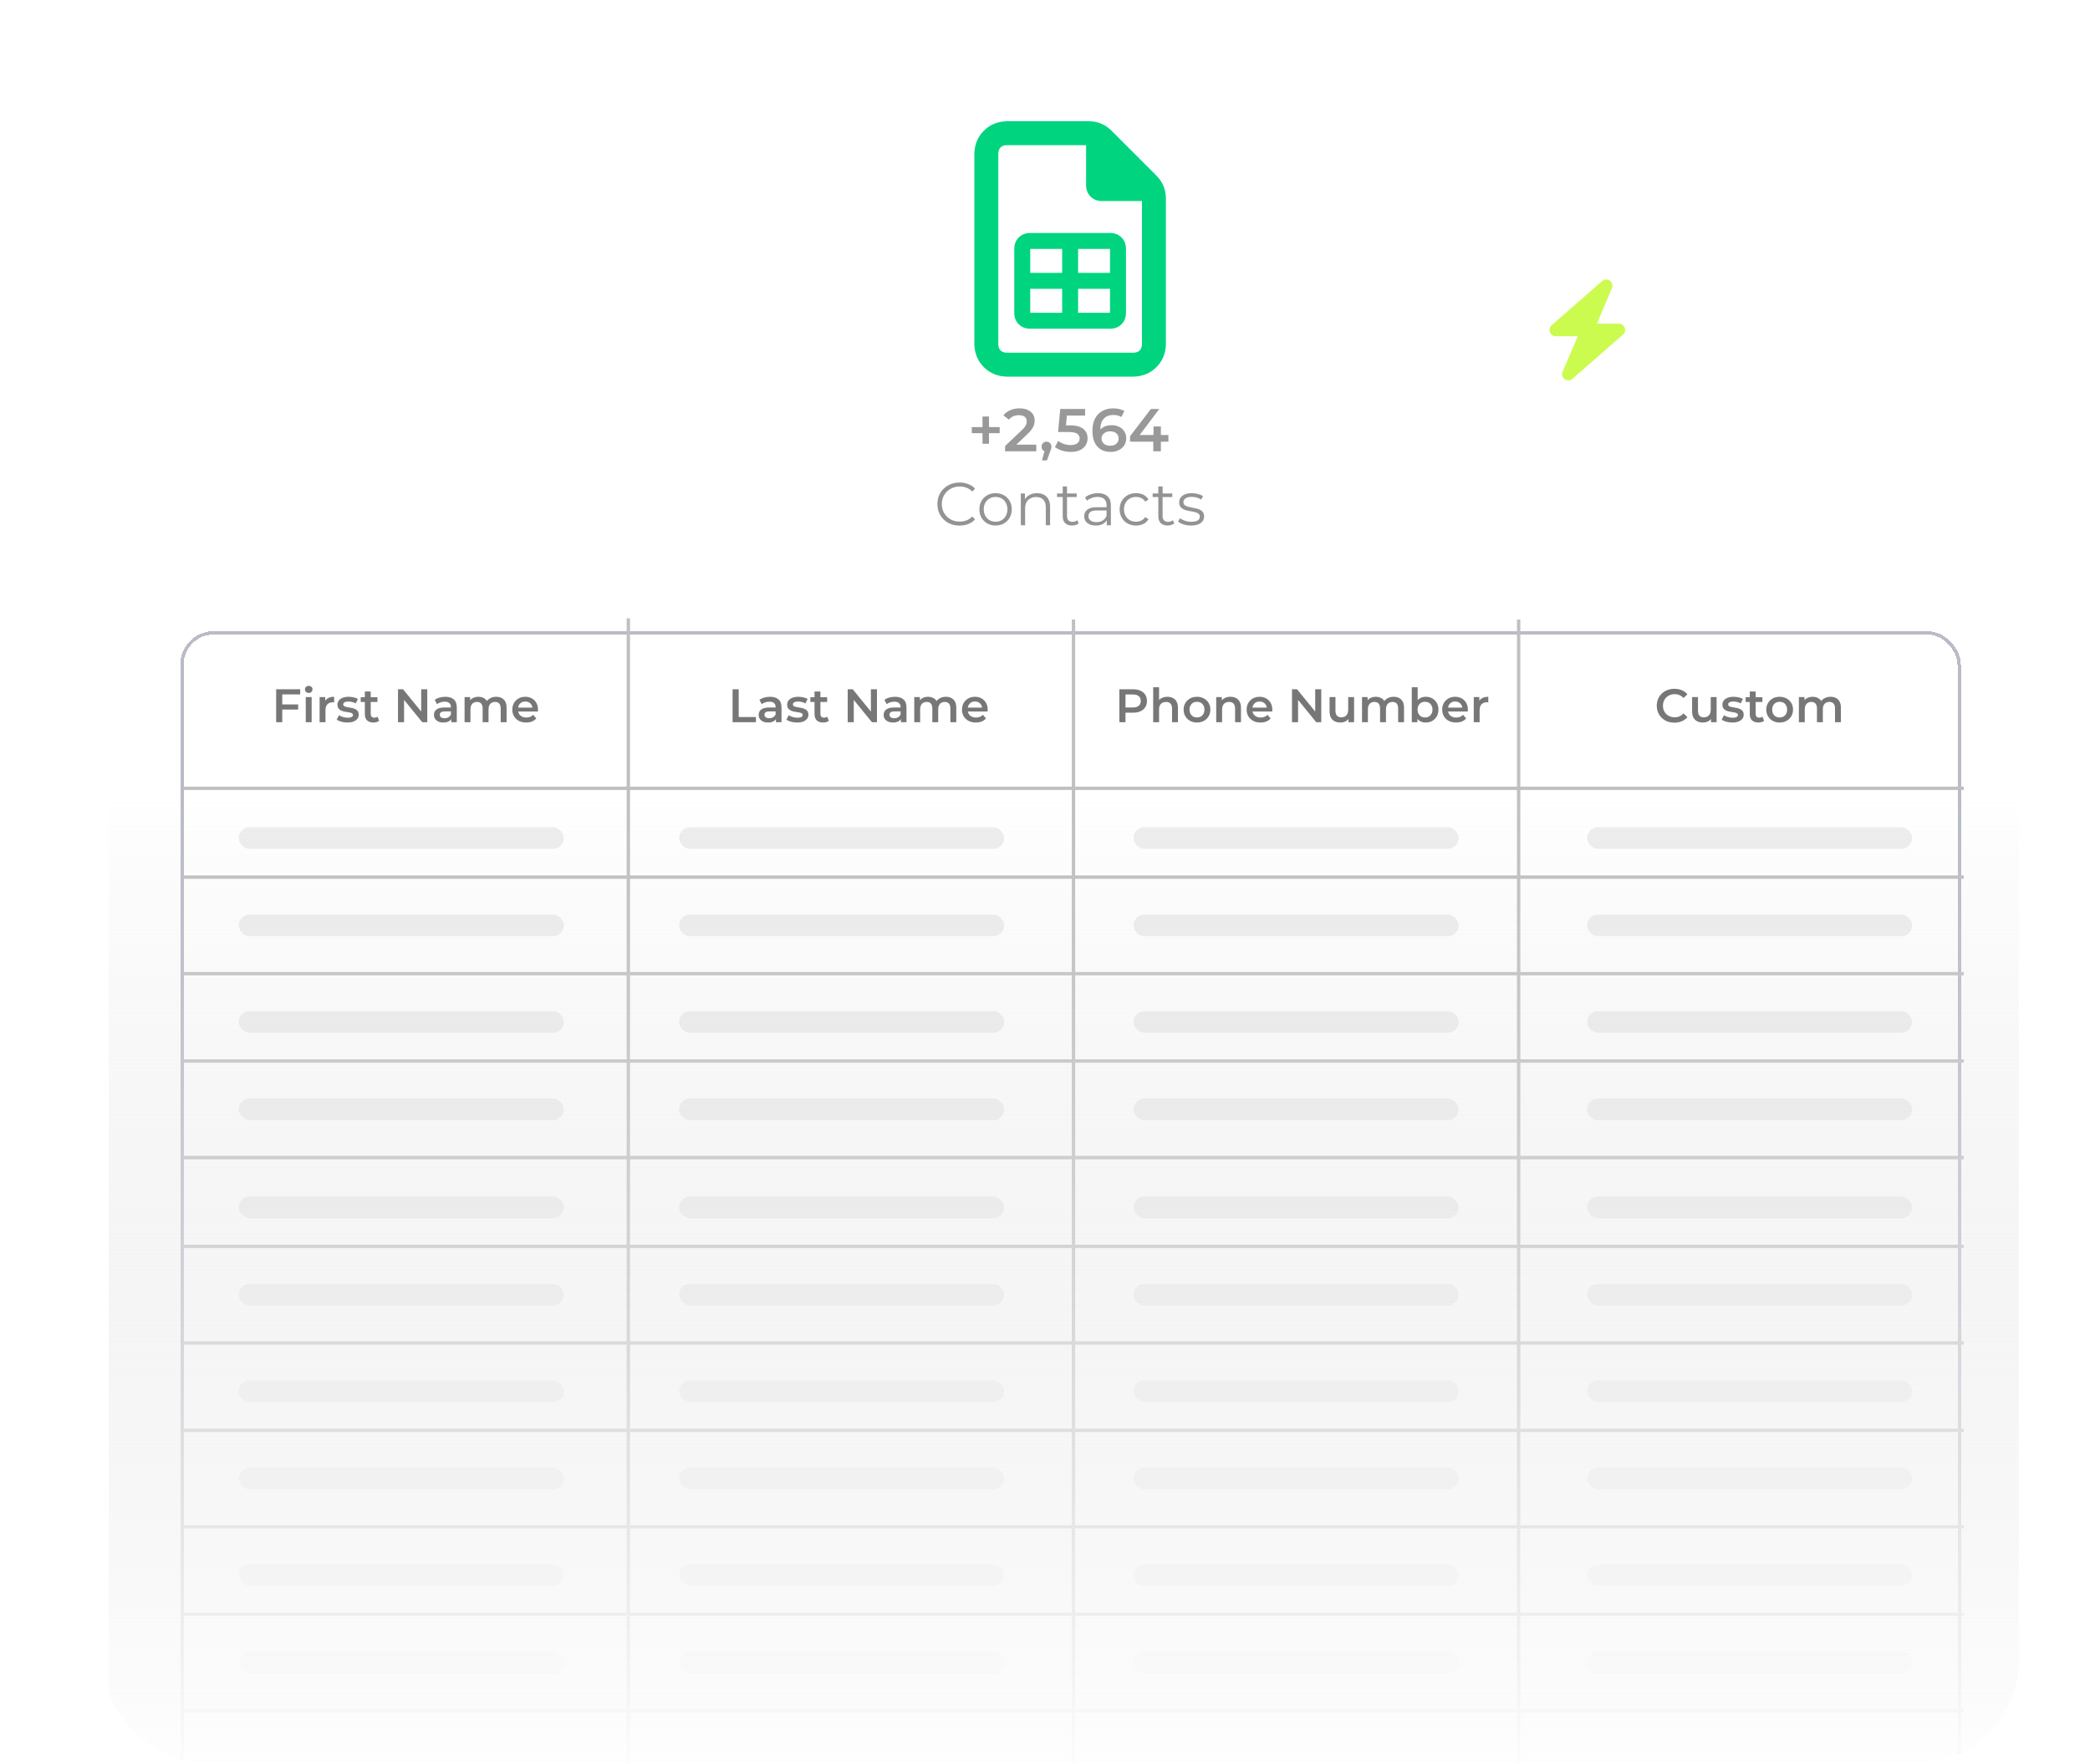 <svg width="622" height="525" viewBox="0 0 622 525" fill="none" xmlns="http://www.w3.org/2000/svg">
<g clip-path="url(#clip0_3991_2046)">
<rect x="30.404" y="164.979" width="570.398" height="359.521" rx="20" fill="white"/>
<g filter="url(#filter0_d_3991_2046)">
<rect x="54.139" y="184.323" width="528.93" height="397.828" rx="9.5" stroke="#B9BBC7" shape-rendering="crispEdges"/>
</g>
<path d="M186.996 184.021V578.179" stroke="#C0C0C0"/>
<path d="M319.479 184.355V578.514" stroke="#C0C0C0"/>
<path d="M451.961 184.355V578.514" stroke="#C0C0C0"/>
<path d="M584.443 234.599L54.514 234.599" stroke="#C0C0C0"/>
<path d="M584.443 261.033L54.514 261.033" stroke="#C0C0C0"/>
<path d="M584.443 315.765L54.514 315.765" stroke="#C0C0C0"/>
<path d="M584.443 370.933L54.514 370.933" stroke="#C0C0C0"/>
<path d="M584.443 425.664L54.514 425.664" stroke="#C0C0C0"/>
<path d="M584.443 480.396L54.514 480.396" stroke="#C0C0C0"/>
<path d="M584.443 289.767L54.514 289.767" stroke="#C0C0C0"/>
<path d="M584.443 344.498L54.514 344.498" stroke="#C0C0C0"/>
<path d="M584.443 399.666L54.514 399.666" stroke="#C0C0C0"/>
<path d="M584.443 454.397L54.514 454.397" stroke="#C0C0C0"/>
<path d="M584.443 509.129L54.514 509.129" stroke="#C0C0C0"/>
<path d="M83.85 209.632H88.736V211.172H83.85V209.632ZM84.004 214.924H82.184V205.124H89.338V206.65H84.004V214.924ZM91 214.924V207.448H92.75V214.924H91ZM91.882 206.216C91.555 206.216 91.284 206.113 91.07 205.908C90.864 205.702 90.762 205.455 90.762 205.166C90.762 204.867 90.864 204.62 91.07 204.424C91.284 204.218 91.555 204.116 91.882 204.116C92.208 204.116 92.474 204.214 92.68 204.41C92.894 204.596 93.002 204.834 93.002 205.124C93.002 205.432 92.899 205.693 92.694 205.908C92.488 206.113 92.218 206.216 91.882 206.216ZM95.117 214.924V207.448H96.783V209.506L96.587 208.904C96.811 208.4 97.161 208.017 97.637 207.756C98.122 207.494 98.724 207.364 99.443 207.364V209.03C99.368 209.011 99.298 209.002 99.233 209.002C99.167 208.992 99.102 208.988 99.037 208.988C98.374 208.988 97.847 209.184 97.455 209.576C97.063 209.958 96.867 210.532 96.867 211.298V214.924H95.117ZM103.375 215.022C102.75 215.022 102.148 214.942 101.569 214.784C101 214.616 100.547 214.415 100.211 214.182L100.883 212.852C101.219 213.066 101.621 213.244 102.087 213.384C102.554 213.524 103.021 213.594 103.487 213.594C104.038 213.594 104.435 213.519 104.677 213.37C104.929 213.22 105.055 213.02 105.055 212.768C105.055 212.562 104.971 212.408 104.803 212.306C104.635 212.194 104.416 212.11 104.145 212.054C103.875 211.998 103.571 211.946 103.235 211.9C102.909 211.853 102.577 211.792 102.241 211.718C101.915 211.634 101.616 211.517 101.345 211.368C101.075 211.209 100.855 210.999 100.687 210.738C100.519 210.476 100.435 210.131 100.435 209.702C100.435 209.226 100.571 208.815 100.841 208.47C101.112 208.115 101.49 207.844 101.975 207.658C102.47 207.462 103.053 207.364 103.725 207.364C104.229 207.364 104.738 207.42 105.251 207.532C105.765 207.644 106.189 207.802 106.525 208.008L105.853 209.338C105.499 209.123 105.139 208.978 104.775 208.904C104.421 208.82 104.066 208.778 103.711 208.778C103.179 208.778 102.783 208.857 102.521 209.016C102.269 209.174 102.143 209.375 102.143 209.618C102.143 209.842 102.227 210.01 102.395 210.122C102.563 210.234 102.783 210.322 103.053 210.388C103.324 210.453 103.623 210.509 103.949 210.556C104.285 210.593 104.617 210.654 104.943 210.738C105.27 210.822 105.569 210.938 105.839 211.088C106.119 211.228 106.343 211.428 106.511 211.69C106.679 211.951 106.763 212.292 106.763 212.712C106.763 213.178 106.623 213.584 106.343 213.93C106.073 214.275 105.685 214.546 105.181 214.742C104.677 214.928 104.075 215.022 103.375 215.022ZM111.155 215.022C110.333 215.022 109.699 214.812 109.251 214.392C108.803 213.962 108.579 213.332 108.579 212.502V205.796H110.329V212.46C110.329 212.814 110.417 213.09 110.595 213.286C110.781 213.482 111.038 213.58 111.365 213.58C111.757 213.58 112.083 213.477 112.345 213.272L112.835 214.518C112.629 214.686 112.377 214.812 112.079 214.896C111.78 214.98 111.472 215.022 111.155 215.022ZM107.347 208.904V207.504H112.331V208.904H107.347ZM118.451 214.924V205.124H119.949L126.095 212.67H125.353V205.124H127.159V214.924H125.661L119.515 207.378H120.257V214.924H118.451ZM134.293 214.924V213.412L134.195 213.09V210.444C134.195 209.93 134.041 209.534 133.733 209.254C133.425 208.964 132.959 208.82 132.333 208.82C131.913 208.82 131.498 208.885 131.087 209.016C130.686 209.146 130.345 209.328 130.065 209.562L129.379 208.288C129.781 207.98 130.257 207.751 130.807 207.602C131.367 207.443 131.946 207.364 132.543 207.364C133.626 207.364 134.461 207.625 135.049 208.148C135.647 208.661 135.945 209.459 135.945 210.542V214.924H134.293ZM131.941 215.022C131.381 215.022 130.891 214.928 130.471 214.742C130.051 214.546 129.725 214.28 129.491 213.944C129.267 213.598 129.155 213.211 129.155 212.782C129.155 212.362 129.253 211.984 129.449 211.648C129.655 211.312 129.986 211.046 130.443 210.85C130.901 210.654 131.507 210.556 132.263 210.556H134.433V211.718H132.389C131.792 211.718 131.391 211.816 131.185 212.012C130.98 212.198 130.877 212.432 130.877 212.712C130.877 213.029 131.003 213.281 131.255 213.468C131.507 213.654 131.857 213.748 132.305 213.748C132.735 213.748 133.117 213.65 133.453 213.454C133.799 213.258 134.046 212.968 134.195 212.586L134.489 213.636C134.321 214.074 134.018 214.415 133.579 214.658C133.15 214.9 132.604 215.022 131.941 215.022ZM147.697 207.364C148.295 207.364 148.822 207.48 149.279 207.714C149.746 207.947 150.11 208.306 150.371 208.792C150.633 209.268 150.763 209.884 150.763 210.64V214.924H149.013V210.864C149.013 210.201 148.869 209.706 148.579 209.38C148.29 209.053 147.875 208.89 147.333 208.89C146.951 208.89 146.61 208.974 146.311 209.142C146.022 209.31 145.793 209.557 145.625 209.884C145.467 210.21 145.387 210.626 145.387 211.13V214.924H143.637V210.864C143.637 210.201 143.493 209.706 143.203 209.38C142.914 209.053 142.499 208.89 141.957 208.89C141.575 208.89 141.234 208.974 140.935 209.142C140.646 209.31 140.417 209.557 140.249 209.884C140.091 210.21 140.011 210.626 140.011 211.13V214.924H138.261V207.448H139.927V209.436L139.633 208.848C139.885 208.362 140.249 207.994 140.725 207.742C141.211 207.49 141.761 207.364 142.377 207.364C143.077 207.364 143.684 207.536 144.197 207.882C144.72 208.227 145.065 208.75 145.233 209.45L144.547 209.212C144.79 208.652 145.191 208.204 145.751 207.868C146.311 207.532 146.96 207.364 147.697 207.364ZM156.597 215.022C155.766 215.022 155.038 214.858 154.413 214.532C153.797 214.196 153.316 213.738 152.971 213.16C152.635 212.581 152.467 211.923 152.467 211.186C152.467 210.439 152.63 209.781 152.957 209.212C153.293 208.633 153.75 208.18 154.329 207.854C154.917 207.527 155.584 207.364 156.331 207.364C157.059 207.364 157.708 207.522 158.277 207.84C158.846 208.157 159.294 208.605 159.621 209.184C159.948 209.762 160.111 210.444 160.111 211.228C160.111 211.302 160.106 211.386 160.097 211.48C160.097 211.573 160.092 211.662 160.083 211.746H153.853V210.584H159.159L158.473 210.948C158.482 210.518 158.394 210.14 158.207 209.814C158.02 209.487 157.764 209.23 157.437 209.044C157.12 208.857 156.751 208.764 156.331 208.764C155.902 208.764 155.524 208.857 155.197 209.044C154.88 209.23 154.628 209.492 154.441 209.828C154.264 210.154 154.175 210.542 154.175 210.99V211.27C154.175 211.718 154.278 212.114 154.483 212.46C154.688 212.805 154.978 213.071 155.351 213.258C155.724 213.444 156.154 213.538 156.639 213.538C157.059 213.538 157.437 213.472 157.773 213.342C158.109 213.211 158.408 213.006 158.669 212.726L159.607 213.804C159.271 214.196 158.846 214.499 158.333 214.714C157.829 214.919 157.25 215.022 156.597 215.022Z" fill="#777777"/>
<path d="M218.025 214.924V205.124H219.845V213.384H224.969V214.924H218.025ZM230.928 214.924V213.412L230.83 213.09V210.444C230.83 209.93 230.676 209.534 230.368 209.254C230.06 208.964 229.593 208.82 228.968 208.82C228.548 208.82 228.132 208.885 227.722 209.016C227.32 209.146 226.98 209.328 226.7 209.562L226.014 208.288C226.415 207.98 226.891 207.751 227.442 207.602C228.002 207.443 228.58 207.364 229.178 207.364C230.26 207.364 231.096 207.625 231.684 208.148C232.281 208.661 232.58 209.459 232.58 210.542V214.924H230.928ZM228.576 215.022C228.016 215.022 227.526 214.928 227.106 214.742C226.686 214.546 226.359 214.28 226.126 213.944C225.902 213.598 225.79 213.211 225.79 212.782C225.79 212.362 225.888 211.984 226.084 211.648C226.289 211.312 226.62 211.046 227.078 210.85C227.535 210.654 228.142 210.556 228.898 210.556H231.068V211.718H229.024C228.426 211.718 228.025 211.816 227.82 212.012C227.614 212.198 227.512 212.432 227.512 212.712C227.512 213.029 227.638 213.281 227.89 213.468C228.142 213.654 228.492 213.748 228.94 213.748C229.369 213.748 229.752 213.65 230.088 213.454C230.433 213.258 230.68 212.968 230.83 212.586L231.124 213.636C230.956 214.074 230.652 214.415 230.214 214.658C229.784 214.9 229.238 215.022 228.576 215.022ZM237.206 215.022C236.58 215.022 235.978 214.942 235.4 214.784C234.83 214.616 234.378 214.415 234.042 214.182L234.714 212.852C235.05 213.066 235.451 213.244 235.918 213.384C236.384 213.524 236.851 213.594 237.318 213.594C237.868 213.594 238.265 213.519 238.508 213.37C238.76 213.22 238.886 213.02 238.886 212.768C238.886 212.562 238.802 212.408 238.634 212.306C238.466 212.194 238.246 212.11 237.976 212.054C237.705 211.998 237.402 211.946 237.066 211.9C236.739 211.853 236.408 211.792 236.072 211.718C235.745 211.634 235.446 211.517 235.176 211.368C234.905 211.209 234.686 210.999 234.518 210.738C234.35 210.476 234.266 210.131 234.266 209.702C234.266 209.226 234.401 208.815 234.672 208.47C234.942 208.115 235.32 207.844 235.806 207.658C236.3 207.462 236.884 207.364 237.556 207.364C238.06 207.364 238.568 207.42 239.082 207.532C239.595 207.644 240.02 207.802 240.356 208.008L239.684 209.338C239.329 209.123 238.97 208.978 238.606 208.904C238.251 208.82 237.896 208.778 237.542 208.778C237.01 208.778 236.613 208.857 236.352 209.016C236.1 209.174 235.974 209.375 235.974 209.618C235.974 209.842 236.058 210.01 236.226 210.122C236.394 210.234 236.613 210.322 236.884 210.388C237.154 210.453 237.453 210.509 237.78 210.556C238.116 210.593 238.447 210.654 238.774 210.738C239.1 210.822 239.399 210.938 239.67 211.088C239.95 211.228 240.174 211.428 240.342 211.69C240.51 211.951 240.594 212.292 240.594 212.712C240.594 213.178 240.454 213.584 240.174 213.93C239.903 214.275 239.516 214.546 239.012 214.742C238.508 214.928 237.906 215.022 237.206 215.022ZM244.985 215.022C244.163 215.022 243.529 214.812 243.081 214.392C242.633 213.962 242.409 213.332 242.409 212.502V205.796H244.159V212.46C244.159 212.814 244.247 213.09 244.425 213.286C244.611 213.482 244.868 213.58 245.195 213.58C245.587 213.58 245.913 213.477 246.175 213.272L246.665 214.518C246.459 214.686 246.207 214.812 245.909 214.896C245.61 214.98 245.302 215.022 244.985 215.022ZM241.177 208.904V207.504H246.161V208.904H241.177ZM252.282 214.924V205.124H253.78L259.926 212.67H259.184V205.124H260.99V214.924H259.492L253.346 207.378H254.088V214.924H252.282ZM268.123 214.924V213.412L268.025 213.09V210.444C268.025 209.93 267.871 209.534 267.563 209.254C267.255 208.964 266.789 208.82 266.163 208.82C265.743 208.82 265.328 208.885 264.917 209.016C264.516 209.146 264.175 209.328 263.895 209.562L263.209 208.288C263.611 207.98 264.087 207.751 264.637 207.602C265.197 207.443 265.776 207.364 266.373 207.364C267.456 207.364 268.291 207.625 268.879 208.148C269.477 208.661 269.775 209.459 269.775 210.542V214.924H268.123ZM265.771 215.022C265.211 215.022 264.721 214.928 264.301 214.742C263.881 214.546 263.555 214.28 263.321 213.944C263.097 213.598 262.985 213.211 262.985 212.782C262.985 212.362 263.083 211.984 263.279 211.648C263.485 211.312 263.816 211.046 264.273 210.85C264.731 210.654 265.337 210.556 266.093 210.556H268.263V211.718H266.219C265.622 211.718 265.221 211.816 265.015 212.012C264.81 212.198 264.707 212.432 264.707 212.712C264.707 213.029 264.833 213.281 265.085 213.468C265.337 213.654 265.687 213.748 266.135 213.748C266.565 213.748 266.947 213.65 267.283 213.454C267.629 213.258 267.876 212.968 268.025 212.586L268.319 213.636C268.151 214.074 267.848 214.415 267.409 214.658C266.98 214.9 266.434 215.022 265.771 215.022ZM281.527 207.364C282.125 207.364 282.652 207.48 283.109 207.714C283.576 207.947 283.94 208.306 284.201 208.792C284.463 209.268 284.593 209.884 284.593 210.64V214.924H282.843V210.864C282.843 210.201 282.699 209.706 282.409 209.38C282.12 209.053 281.705 208.89 281.163 208.89C280.781 208.89 280.44 208.974 280.141 209.142C279.852 209.31 279.623 209.557 279.455 209.884C279.297 210.21 279.217 210.626 279.217 211.13V214.924H277.467V210.864C277.467 210.201 277.323 209.706 277.033 209.38C276.744 209.053 276.329 208.89 275.787 208.89C275.405 208.89 275.064 208.974 274.765 209.142C274.476 209.31 274.247 209.557 274.079 209.884C273.921 210.21 273.841 210.626 273.841 211.13V214.924H272.091V207.448H273.757V209.436L273.463 208.848C273.715 208.362 274.079 207.994 274.555 207.742C275.041 207.49 275.591 207.364 276.207 207.364C276.907 207.364 277.514 207.536 278.027 207.882C278.55 208.227 278.895 208.75 279.063 209.45L278.377 209.212C278.62 208.652 279.021 208.204 279.581 207.868C280.141 207.532 280.79 207.364 281.527 207.364ZM290.427 215.022C289.597 215.022 288.869 214.858 288.243 214.532C287.627 214.196 287.147 213.738 286.801 213.16C286.465 212.581 286.297 211.923 286.297 211.186C286.297 210.439 286.461 209.781 286.787 209.212C287.123 208.633 287.581 208.18 288.159 207.854C288.747 207.527 289.415 207.364 290.161 207.364C290.889 207.364 291.538 207.522 292.107 207.84C292.677 208.157 293.125 208.605 293.451 209.184C293.778 209.762 293.941 210.444 293.941 211.228C293.941 211.302 293.937 211.386 293.927 211.48C293.927 211.573 293.923 211.662 293.913 211.746H287.683V210.584H292.989L292.303 210.948C292.313 210.518 292.224 210.14 292.037 209.814C291.851 209.487 291.594 209.23 291.267 209.044C290.95 208.857 290.581 208.764 290.161 208.764C289.732 208.764 289.354 208.857 289.027 209.044C288.71 209.23 288.458 209.492 288.271 209.828C288.094 210.154 288.005 210.542 288.005 210.99V211.27C288.005 211.718 288.108 212.114 288.313 212.46C288.519 212.805 288.808 213.071 289.181 213.258C289.555 213.444 289.984 213.538 290.469 213.538C290.889 213.538 291.267 213.472 291.603 213.342C291.939 213.211 292.238 213.006 292.499 212.726L293.437 213.804C293.101 214.196 292.677 214.499 292.163 214.714C291.659 214.919 291.081 215.022 290.427 215.022Z" fill="#777777"/>
<path d="M333.136 214.924V205.124H337.168C338.036 205.124 338.778 205.264 339.394 205.544C340.019 205.824 340.5 206.225 340.836 206.748C341.172 207.27 341.34 207.891 341.34 208.61C341.34 209.328 341.172 209.949 340.836 210.472C340.5 210.994 340.019 211.396 339.394 211.676C338.778 211.956 338.036 212.096 337.168 212.096H334.144L334.956 211.242V214.924H333.136ZM334.956 211.438L334.144 210.556H337.084C337.887 210.556 338.489 210.388 338.89 210.052C339.301 209.706 339.506 209.226 339.506 208.61C339.506 207.984 339.301 207.504 338.89 207.168C338.489 206.832 337.887 206.664 337.084 206.664H334.144L334.956 205.768V211.438ZM347.438 207.364C348.036 207.364 348.568 207.48 349.034 207.714C349.51 207.947 349.884 208.306 350.154 208.792C350.425 209.268 350.56 209.884 350.56 210.64V214.924H348.81V210.864C348.81 210.201 348.652 209.706 348.334 209.38C348.026 209.053 347.592 208.89 347.032 208.89C346.622 208.89 346.258 208.974 345.94 209.142C345.623 209.31 345.376 209.562 345.198 209.898C345.03 210.224 344.946 210.64 344.946 211.144V214.924H343.196V204.536H344.946V209.464L344.568 208.848C344.83 208.372 345.208 208.008 345.702 207.756C346.206 207.494 346.785 207.364 347.438 207.364ZM356.224 215.022C355.459 215.022 354.777 214.858 354.18 214.532C353.583 214.196 353.111 213.738 352.766 213.16C352.421 212.581 352.248 211.923 352.248 211.186C352.248 210.439 352.421 209.781 352.766 209.212C353.111 208.633 353.583 208.18 354.18 207.854C354.777 207.527 355.459 207.364 356.224 207.364C356.999 207.364 357.685 207.527 358.282 207.854C358.889 208.18 359.36 208.628 359.696 209.198C360.041 209.767 360.214 210.43 360.214 211.186C360.214 211.923 360.041 212.581 359.696 213.16C359.36 213.738 358.889 214.196 358.282 214.532C357.685 214.858 356.999 215.022 356.224 215.022ZM356.224 213.524C356.653 213.524 357.036 213.43 357.372 213.244C357.708 213.057 357.969 212.786 358.156 212.432C358.352 212.077 358.45 211.662 358.45 211.186C358.45 210.7 358.352 210.285 358.156 209.94C357.969 209.585 357.708 209.314 357.372 209.128C357.036 208.941 356.658 208.848 356.238 208.848C355.809 208.848 355.426 208.941 355.09 209.128C354.763 209.314 354.502 209.585 354.306 209.94C354.11 210.285 354.012 210.7 354.012 211.186C354.012 211.662 354.11 212.077 354.306 212.432C354.502 212.786 354.763 213.057 355.09 213.244C355.426 213.43 355.804 213.524 356.224 213.524ZM366.199 207.364C366.797 207.364 367.329 207.48 367.795 207.714C368.271 207.947 368.645 208.306 368.915 208.792C369.186 209.268 369.321 209.884 369.321 210.64V214.924H367.571V210.864C367.571 210.201 367.413 209.706 367.095 209.38C366.787 209.053 366.353 208.89 365.793 208.89C365.383 208.89 365.019 208.974 364.701 209.142C364.384 209.31 364.137 209.562 363.959 209.898C363.791 210.224 363.707 210.64 363.707 211.144V214.924H361.957V207.448H363.623V209.464L363.329 208.848C363.591 208.372 363.969 208.008 364.463 207.756C364.967 207.494 365.546 207.364 366.199 207.364ZM375.139 215.022C374.308 215.022 373.58 214.858 372.955 214.532C372.339 214.196 371.858 213.738 371.513 213.16C371.177 212.581 371.009 211.923 371.009 211.186C371.009 210.439 371.172 209.781 371.499 209.212C371.835 208.633 372.292 208.18 372.871 207.854C373.459 207.527 374.126 207.364 374.873 207.364C375.601 207.364 376.25 207.522 376.819 207.84C377.388 208.157 377.836 208.605 378.163 209.184C378.49 209.762 378.653 210.444 378.653 211.228C378.653 211.302 378.648 211.386 378.639 211.48C378.639 211.573 378.634 211.662 378.625 211.746H372.395V210.584H377.701L377.015 210.948C377.024 210.518 376.936 210.14 376.749 209.814C376.562 209.487 376.306 209.23 375.979 209.044C375.662 208.857 375.293 208.764 374.873 208.764C374.444 208.764 374.066 208.857 373.739 209.044C373.422 209.23 373.17 209.492 372.983 209.828C372.806 210.154 372.717 210.542 372.717 210.99V211.27C372.717 211.718 372.82 212.114 373.025 212.46C373.23 212.805 373.52 213.071 373.893 213.258C374.266 213.444 374.696 213.538 375.181 213.538C375.601 213.538 375.979 213.472 376.315 213.342C376.651 213.211 376.95 213.006 377.211 212.726L378.149 213.804C377.813 214.196 377.388 214.499 376.875 214.714C376.371 214.919 375.792 215.022 375.139 215.022ZM384.511 214.924V205.124H386.009L392.155 212.67H391.413V205.124H393.219V214.924H391.721L385.575 207.378H386.317V214.924H384.511ZM398.911 215.022C398.276 215.022 397.716 214.905 397.231 214.672C396.746 214.429 396.368 214.065 396.097 213.58C395.826 213.085 395.691 212.464 395.691 211.718V207.448H397.441V211.48C397.441 212.152 397.59 212.656 397.889 212.992C398.197 213.318 398.631 213.482 399.191 213.482C399.602 213.482 399.956 213.398 400.255 213.23C400.563 213.062 400.801 212.81 400.969 212.474C401.146 212.138 401.235 211.722 401.235 211.228V207.448H402.985V214.924H401.319V212.908L401.613 213.524C401.361 214.009 400.992 214.382 400.507 214.644C400.022 214.896 399.49 215.022 398.911 215.022ZM414.782 207.364C415.38 207.364 415.907 207.48 416.364 207.714C416.831 207.947 417.195 208.306 417.456 208.792C417.718 209.268 417.848 209.884 417.848 210.64V214.924H416.098V210.864C416.098 210.201 415.954 209.706 415.664 209.38C415.375 209.053 414.96 208.89 414.418 208.89C414.036 208.89 413.695 208.974 413.396 209.142C413.107 209.31 412.878 209.557 412.71 209.884C412.552 210.21 412.472 210.626 412.472 211.13V214.924H410.722V210.864C410.722 210.201 410.578 209.706 410.288 209.38C409.999 209.053 409.584 208.89 409.042 208.89C408.66 208.89 408.319 208.974 408.02 209.142C407.731 209.31 407.502 209.557 407.334 209.884C407.176 210.21 407.096 210.626 407.096 211.13V214.924H405.346V207.448H407.012V209.436L406.718 208.848C406.97 208.362 407.334 207.994 407.81 207.742C408.296 207.49 408.846 207.364 409.462 207.364C410.162 207.364 410.769 207.536 411.282 207.882C411.805 208.227 412.15 208.75 412.318 209.45L411.632 209.212C411.875 208.652 412.276 208.204 412.836 207.868C413.396 207.532 414.045 207.364 414.782 207.364ZM424.299 215.022C423.664 215.022 423.099 214.882 422.605 214.602C422.11 214.322 421.718 213.902 421.429 213.342C421.149 212.772 421.009 212.054 421.009 211.186C421.009 210.308 421.153 209.59 421.443 209.03C421.741 208.47 422.138 208.054 422.633 207.784C423.137 207.504 423.692 207.364 424.299 207.364C425.036 207.364 425.685 207.522 426.245 207.84C426.814 208.157 427.262 208.6 427.589 209.17C427.925 209.739 428.093 210.411 428.093 211.186C428.093 211.96 427.925 212.632 427.589 213.202C427.262 213.771 426.814 214.219 426.245 214.546C425.685 214.863 425.036 215.022 424.299 215.022ZM420.155 214.924V204.536H421.905V209.184L421.765 211.172L421.821 213.16V214.924H420.155ZM424.103 213.524C424.523 213.524 424.896 213.43 425.223 213.244C425.559 213.057 425.825 212.786 426.021 212.432C426.217 212.077 426.315 211.662 426.315 211.186C426.315 210.7 426.217 210.285 426.021 209.94C425.825 209.585 425.559 209.314 425.223 209.128C424.896 208.941 424.523 208.848 424.103 208.848C423.683 208.848 423.305 208.941 422.969 209.128C422.633 209.314 422.367 209.585 422.171 209.94C421.975 210.285 421.877 210.7 421.877 211.186C421.877 211.662 421.975 212.077 422.171 212.432C422.367 212.786 422.633 213.057 422.969 213.244C423.305 213.43 423.683 213.524 424.103 213.524ZM433.336 215.022C432.506 215.022 431.778 214.858 431.152 214.532C430.536 214.196 430.056 213.738 429.71 213.16C429.374 212.581 429.206 211.923 429.206 211.186C429.206 210.439 429.37 209.781 429.696 209.212C430.032 208.633 430.49 208.18 431.068 207.854C431.656 207.527 432.324 207.364 433.07 207.364C433.798 207.364 434.447 207.522 435.016 207.84C435.586 208.157 436.034 208.605 436.36 209.184C436.687 209.762 436.85 210.444 436.85 211.228C436.85 211.302 436.846 211.386 436.836 211.48C436.836 211.573 436.832 211.662 436.822 211.746H430.592V210.584H435.898L435.212 210.948C435.222 210.518 435.133 210.14 434.946 209.814C434.76 209.487 434.503 209.23 434.176 209.044C433.859 208.857 433.49 208.764 433.07 208.764C432.641 208.764 432.263 208.857 431.936 209.044C431.619 209.23 431.367 209.492 431.18 209.828C431.003 210.154 430.914 210.542 430.914 210.99V211.27C430.914 211.718 431.017 212.114 431.222 212.46C431.428 212.805 431.717 213.071 432.09 213.258C432.464 213.444 432.893 213.538 433.378 213.538C433.798 213.538 434.176 213.472 434.512 213.342C434.848 213.211 435.147 213.006 435.408 212.726L436.346 213.804C436.01 214.196 435.586 214.499 435.072 214.714C434.568 214.919 433.99 215.022 433.336 215.022ZM438.601 214.924V207.448H440.267V209.506L440.071 208.904C440.295 208.4 440.645 208.017 441.121 207.756C441.607 207.494 442.209 207.364 442.927 207.364V209.03C442.853 209.011 442.783 209.002 442.717 209.002C442.652 208.992 442.587 208.988 442.521 208.988C441.859 208.988 441.331 209.184 440.939 209.576C440.547 209.958 440.351 210.532 440.351 211.298V214.924H438.601Z" fill="#777777"/>
<path d="M498.305 215.064C497.558 215.064 496.863 214.942 496.219 214.7C495.584 214.448 495.029 214.098 494.553 213.65C494.086 213.192 493.722 212.656 493.461 212.04C493.2 211.424 493.069 210.752 493.069 210.024C493.069 209.296 493.2 208.624 493.461 208.008C493.722 207.392 494.091 206.86 494.567 206.412C495.043 205.954 495.598 205.604 496.233 205.362C496.868 205.11 497.563 204.984 498.319 204.984C499.122 204.984 499.854 205.124 500.517 205.404C501.18 205.674 501.74 206.08 502.197 206.622L501.021 207.728C500.666 207.345 500.27 207.06 499.831 206.874C499.392 206.678 498.916 206.58 498.403 206.58C497.89 206.58 497.418 206.664 496.989 206.832C496.569 207 496.2 207.238 495.883 207.546C495.575 207.854 495.332 208.218 495.155 208.638C494.987 209.058 494.903 209.52 494.903 210.024C494.903 210.528 494.987 210.99 495.155 211.41C495.332 211.83 495.575 212.194 495.883 212.502C496.2 212.81 496.569 213.048 496.989 213.216C497.418 213.384 497.89 213.468 498.403 213.468C498.916 213.468 499.392 213.374 499.831 213.188C500.27 212.992 500.666 212.698 501.021 212.306L502.197 213.426C501.74 213.958 501.18 214.364 500.517 214.644C499.854 214.924 499.117 215.064 498.305 215.064ZM506.802 215.022C506.167 215.022 505.607 214.905 505.122 214.672C504.636 214.429 504.258 214.065 503.988 213.58C503.717 213.085 503.582 212.464 503.582 211.718V207.448H505.332V211.48C505.332 212.152 505.481 212.656 505.78 212.992C506.088 213.318 506.522 213.482 507.082 213.482C507.492 213.482 507.847 213.398 508.146 213.23C508.454 213.062 508.692 212.81 508.86 212.474C509.037 212.138 509.126 211.722 509.126 211.228V207.448H510.876V214.924H509.21V212.908L509.504 213.524C509.252 214.009 508.883 214.382 508.398 214.644C507.912 214.896 507.38 215.022 506.802 215.022ZM515.547 215.022C514.922 215.022 514.32 214.942 513.741 214.784C513.172 214.616 512.719 214.415 512.383 214.182L513.055 212.852C513.391 213.066 513.792 213.244 514.259 213.384C514.726 213.524 515.192 213.594 515.659 213.594C516.21 213.594 516.606 213.519 516.849 213.37C517.101 213.22 517.227 213.02 517.227 212.768C517.227 212.562 517.143 212.408 516.975 212.306C516.807 212.194 516.588 212.11 516.317 212.054C516.046 211.998 515.743 211.946 515.407 211.9C515.08 211.853 514.749 211.792 514.413 211.718C514.086 211.634 513.788 211.517 513.517 211.368C513.246 211.209 513.027 210.999 512.859 210.738C512.691 210.476 512.607 210.131 512.607 209.702C512.607 209.226 512.742 208.815 513.013 208.47C513.284 208.115 513.662 207.844 514.147 207.658C514.642 207.462 515.225 207.364 515.897 207.364C516.401 207.364 516.91 207.42 517.423 207.532C517.936 207.644 518.361 207.802 518.697 208.008L518.025 209.338C517.67 209.123 517.311 208.978 516.947 208.904C516.592 208.82 516.238 208.778 515.883 208.778C515.351 208.778 514.954 208.857 514.693 209.016C514.441 209.174 514.315 209.375 514.315 209.618C514.315 209.842 514.399 210.01 514.567 210.122C514.735 210.234 514.954 210.322 515.225 210.388C515.496 210.453 515.794 210.509 516.121 210.556C516.457 210.593 516.788 210.654 517.115 210.738C517.442 210.822 517.74 210.938 518.011 211.088C518.291 211.228 518.515 211.428 518.683 211.69C518.851 211.951 518.935 212.292 518.935 212.712C518.935 213.178 518.795 213.584 518.515 213.93C518.244 214.275 517.857 214.546 517.353 214.742C516.849 214.928 516.247 215.022 515.547 215.022ZM523.326 215.022C522.505 215.022 521.87 214.812 521.422 214.392C520.974 213.962 520.75 213.332 520.75 212.502V205.796H522.5V212.46C522.5 212.814 522.589 213.09 522.766 213.286C522.953 213.482 523.209 213.58 523.536 213.58C523.928 213.58 524.255 213.477 524.516 213.272L525.006 214.518C524.801 214.686 524.549 214.812 524.25 214.896C523.951 214.98 523.643 215.022 523.326 215.022ZM519.518 208.904V207.504H524.502V208.904H519.518ZM529.63 215.022C528.864 215.022 528.183 214.858 527.586 214.532C526.988 214.196 526.517 213.738 526.172 213.16C525.826 212.581 525.654 211.923 525.654 211.186C525.654 210.439 525.826 209.781 526.172 209.212C526.517 208.633 526.988 208.18 527.586 207.854C528.183 207.527 528.864 207.364 529.63 207.364C530.404 207.364 531.09 207.527 531.688 207.854C532.294 208.18 532.766 208.628 533.102 209.198C533.447 209.767 533.62 210.43 533.62 211.186C533.62 211.923 533.447 212.581 533.102 213.16C532.766 213.738 532.294 214.196 531.688 214.532C531.09 214.858 530.404 215.022 529.63 215.022ZM529.63 213.524C530.059 213.524 530.442 213.43 530.778 213.244C531.114 213.057 531.375 212.786 531.562 212.432C531.758 212.077 531.856 211.662 531.856 211.186C531.856 210.7 531.758 210.285 531.562 209.94C531.375 209.585 531.114 209.314 530.778 209.128C530.442 208.941 530.064 208.848 529.644 208.848C529.214 208.848 528.832 208.941 528.496 209.128C528.169 209.314 527.908 209.585 527.712 209.94C527.516 210.285 527.418 210.7 527.418 211.186C527.418 211.662 527.516 212.077 527.712 212.432C527.908 212.786 528.169 213.057 528.496 213.244C528.832 213.43 529.21 213.524 529.63 213.524ZM544.799 207.364C545.396 207.364 545.924 207.48 546.381 207.714C546.848 207.947 547.212 208.306 547.473 208.792C547.734 209.268 547.865 209.884 547.865 210.64V214.924H546.115V210.864C546.115 210.201 545.97 209.706 545.681 209.38C545.392 209.053 544.976 208.89 544.435 208.89C544.052 208.89 543.712 208.974 543.413 209.142C543.124 209.31 542.895 209.557 542.727 209.884C542.568 210.21 542.489 210.626 542.489 211.13V214.924H540.739V210.864C540.739 210.201 540.594 209.706 540.305 209.38C540.016 209.053 539.6 208.89 539.059 208.89C538.676 208.89 538.336 208.974 538.037 209.142C537.748 209.31 537.519 209.557 537.351 209.884C537.192 210.21 537.113 210.626 537.113 211.13V214.924H535.363V207.448H537.029V209.436L536.735 208.848C536.987 208.362 537.351 207.994 537.827 207.742C538.312 207.49 538.863 207.364 539.479 207.364C540.179 207.364 540.786 207.536 541.299 207.882C541.822 208.227 542.167 208.75 542.335 209.45L541.649 209.212C541.892 208.652 542.293 208.204 542.853 207.868C543.413 207.532 544.062 207.364 544.799 207.364Z" fill="#777777"/>
<rect x="71.064" y="246.191" width="96.744" height="6.42" rx="3.21" fill="#EDEDED"/>
<rect x="71.064" y="300.923" width="96.744" height="6.42" rx="3.21" fill="#EDEDED"/>
<rect x="71.064" y="356.091" width="96.744" height="6.42" rx="3.21" fill="#EDEDED"/>
<rect x="71.064" y="410.822" width="96.744" height="6.42" rx="3.21" fill="#EDEDED"/>
<rect x="71.064" y="465.554" width="96.744" height="6.42" rx="3.21" fill="#EDEDED"/>
<rect x="71.064" y="272.189" width="96.744" height="6.42" rx="3.21" fill="#EDEDED"/>
<rect x="71.064" y="326.921" width="96.744" height="6.42" rx="3.21" fill="#EDEDED"/>
<rect x="71.064" y="382.089" width="96.744" height="6.42" rx="3.21" fill="#EDEDED"/>
<rect x="71.064" y="436.82" width="96.744" height="6.42" rx="3.21" fill="#EDEDED"/>
<rect x="71.064" y="491.552" width="96.744" height="6.42" rx="3.21" fill="#EDEDED"/>
<rect x="202.107" y="246.191" width="96.744" height="6.42" rx="3.21" fill="#EDEDED"/>
<rect x="202.107" y="300.923" width="96.744" height="6.42" rx="3.21" fill="#EDEDED"/>
<rect x="202.107" y="356.091" width="96.744" height="6.42" rx="3.21" fill="#EDEDED"/>
<rect x="202.107" y="410.822" width="96.744" height="6.42" rx="3.21" fill="#EDEDED"/>
<rect x="202.107" y="465.554" width="96.744" height="6.42" rx="3.21" fill="#EDEDED"/>
<rect x="202.107" y="272.189" width="96.744" height="6.42" rx="3.21" fill="#EDEDED"/>
<rect x="202.107" y="326.921" width="96.744" height="6.42" rx="3.21" fill="#EDEDED"/>
<rect x="202.107" y="382.089" width="96.744" height="6.42" rx="3.21" fill="#EDEDED"/>
<rect x="202.107" y="436.82" width="96.744" height="6.42" rx="3.21" fill="#EDEDED"/>
<rect x="202.107" y="491.552" width="96.744" height="6.42" rx="3.21" fill="#EDEDED"/>
<rect x="337.35" y="246.191" width="96.744" height="6.42" rx="3.21" fill="#EDEDED"/>
<rect x="337.35" y="300.923" width="96.744" height="6.42" rx="3.21" fill="#EDEDED"/>
<rect x="337.35" y="356.091" width="96.744" height="6.42" rx="3.21" fill="#EDEDED"/>
<rect x="337.35" y="410.822" width="96.744" height="6.42" rx="3.21" fill="#EDEDED"/>
<rect x="337.35" y="465.554" width="96.744" height="6.42" rx="3.21" fill="#EDEDED"/>
<rect x="337.35" y="272.189" width="96.744" height="6.42" rx="3.21" fill="#EDEDED"/>
<rect x="337.35" y="326.921" width="96.744" height="6.42" rx="3.21" fill="#EDEDED"/>
<rect x="337.35" y="382.089" width="96.744" height="6.42" rx="3.21" fill="#EDEDED"/>
<rect x="337.35" y="436.82" width="96.744" height="6.42" rx="3.21" fill="#EDEDED"/>
<rect x="337.35" y="491.552" width="96.744" height="6.42" rx="3.21" fill="#EDEDED"/>
<rect x="472.33" y="246.191" width="96.744" height="6.42" rx="3.21" fill="#EDEDED"/>
<rect x="472.33" y="300.923" width="96.744" height="6.42" rx="3.21" fill="#EDEDED"/>
<rect x="472.33" y="356.091" width="96.744" height="6.42" rx="3.21" fill="#EDEDED"/>
<rect x="472.33" y="410.822" width="96.744" height="6.42" rx="3.21" fill="#EDEDED"/>
<rect x="472.33" y="465.554" width="96.744" height="6.42" rx="3.21" fill="#EDEDED"/>
<rect x="472.33" y="272.189" width="96.744" height="6.42" rx="3.21" fill="#EDEDED"/>
<rect x="472.33" y="326.921" width="96.744" height="6.42" rx="3.21" fill="#EDEDED"/>
<rect x="472.33" y="382.089" width="96.744" height="6.42" rx="3.21" fill="#EDEDED"/>
<rect x="472.33" y="436.82" width="96.744" height="6.42" rx="3.21" fill="#EDEDED"/>
<rect x="472.33" y="491.552" width="96.744" height="6.42" rx="3.21" fill="#EDEDED"/>
<rect x="32.342" y="234.599" width="570.398" height="335.697" fill="url(#paint0_linear_3991_2046)"/>
</g>
<g filter="url(#filter1_d_3991_2046)">
<rect x="244.326" y="20.674" width="148.305" height="148.305" rx="20" fill="white"/>
</g>
<path d="M297.104 102.584C297.202 104.068 297.994 104.86 299.479 104.959H337.479C338.963 104.86 339.755 104.068 339.854 102.584V59.834H327.979C326.593 59.834 325.455 59.389 324.564 58.498C323.674 57.607 323.229 56.469 323.229 55.084V43.209H299.479C297.994 43.308 297.202 44.1 297.104 45.584V102.584ZM299.479 36.084H324.119C326.692 36.084 328.919 37.024 330.799 38.904L344.158 52.264C346.038 54.144 346.979 56.42 346.979 59.092V102.584C346.88 105.256 345.939 107.482 344.158 109.264C342.377 111.045 340.15 111.985 337.479 112.084H299.479C296.807 111.985 294.58 111.045 292.799 109.264C291.018 107.482 290.077 105.256 289.979 102.584V45.584C290.077 42.912 291.018 40.685 292.799 38.904C294.58 37.123 296.807 36.183 299.479 36.084ZM316.104 74.084H306.604V81.209H316.104V74.084ZM306.604 85.959V93.084H316.104V85.959H306.604ZM320.854 85.959V93.084H330.354V85.959H320.854ZM318.479 97.834H316.104H306.604C305.218 97.834 304.08 97.389 303.189 96.498C302.299 95.607 301.854 94.469 301.854 93.084V85.959V83.584V81.209V74.084C301.854 72.699 302.299 71.561 303.189 70.67C304.08 69.779 305.218 69.334 306.604 69.334H316.104H318.479H320.854H330.354C331.739 69.334 332.877 69.779 333.768 70.67C334.658 71.561 335.104 72.699 335.104 74.084V81.209V83.584V85.959V93.084C335.104 94.469 334.658 95.607 333.768 96.498C332.877 97.389 331.739 97.834 330.354 97.834H320.854H318.479ZM320.854 81.209H330.354V74.084H320.854V81.209Z" fill="#00D47F"/>
<path d="M292.402 132.057V123.957H294.328V132.057H292.402ZM289.216 128.907V127.107H297.514V128.907H289.216ZM299.12 134.307V132.741L304.124 127.989C304.544 127.593 304.856 127.245 305.06 126.945C305.264 126.645 305.396 126.369 305.456 126.117C305.528 125.853 305.564 125.607 305.564 125.379C305.564 124.803 305.366 124.359 304.97 124.047C304.574 123.723 303.992 123.561 303.224 123.561C302.612 123.561 302.054 123.669 301.55 123.885C301.058 124.101 300.632 124.431 300.272 124.875L298.634 123.615C299.126 122.955 299.786 122.445 300.614 122.085C301.454 121.713 302.39 121.527 303.422 121.527C304.334 121.527 305.126 121.677 305.798 121.977C306.482 122.265 307.004 122.679 307.364 123.219C307.736 123.759 307.922 124.401 307.922 125.145C307.922 125.553 307.868 125.961 307.76 126.369C307.652 126.765 307.448 127.185 307.148 127.629C306.848 128.073 306.41 128.571 305.834 129.123L301.532 133.209L301.046 132.327H308.408V134.307H299.12ZM310.114 137.025L311.158 133.047L311.464 134.379C311.044 134.379 310.69 134.253 310.402 134.001C310.126 133.737 309.988 133.383 309.988 132.939C309.988 132.483 310.126 132.123 310.402 131.859C310.69 131.583 311.038 131.445 311.446 131.445C311.866 131.445 312.214 131.583 312.49 131.859C312.766 132.135 312.904 132.495 312.904 132.939C312.904 133.059 312.892 133.191 312.868 133.335C312.844 133.467 312.802 133.623 312.742 133.803C312.694 133.983 312.61 134.211 312.49 134.487L311.572 137.025H310.114ZM318.685 134.487C317.797 134.487 316.927 134.361 316.075 134.109C315.235 133.845 314.527 133.485 313.951 133.029L314.941 131.211C315.397 131.583 315.949 131.883 316.597 132.111C317.257 132.339 317.941 132.453 318.649 132.453C319.477 132.453 320.125 132.279 320.593 131.931C321.073 131.583 321.313 131.115 321.313 130.527C321.313 130.131 321.211 129.783 321.007 129.483C320.815 129.183 320.467 128.955 319.963 128.799C319.471 128.643 318.793 128.565 317.929 128.565H314.887L315.535 121.707H322.933V123.669H316.399L317.623 122.553L317.137 127.683L315.913 126.585H318.451C319.699 126.585 320.701 126.753 321.457 127.089C322.225 127.413 322.783 127.869 323.131 128.457C323.491 129.033 323.671 129.693 323.671 130.437C323.671 131.169 323.491 131.841 323.131 132.453C322.771 133.065 322.219 133.557 321.475 133.929C320.743 134.301 319.813 134.487 318.685 134.487ZM330.565 134.487C329.425 134.487 328.447 134.247 327.631 133.767C326.815 133.275 326.191 132.567 325.759 131.643C325.327 130.719 325.111 129.579 325.111 128.223C325.111 126.783 325.369 125.565 325.885 124.569C326.413 123.573 327.139 122.817 328.063 122.301C328.999 121.785 330.073 121.527 331.285 121.527C331.921 121.527 332.527 121.593 333.103 121.725C333.691 121.857 334.189 122.061 334.597 122.337L333.733 124.101C333.385 123.873 333.007 123.717 332.599 123.633C332.203 123.537 331.783 123.489 331.339 123.489C330.151 123.489 329.209 123.855 328.513 124.587C327.817 125.319 327.469 126.399 327.469 127.827C327.469 128.055 327.475 128.325 327.487 128.637C327.499 128.937 327.541 129.243 327.613 129.555L326.893 128.763C327.109 128.271 327.403 127.863 327.775 127.539C328.159 127.203 328.609 126.951 329.125 126.783C329.653 126.615 330.223 126.531 330.835 126.531C331.663 126.531 332.401 126.693 333.049 127.017C333.697 127.329 334.213 127.779 334.597 128.367C334.981 128.943 335.173 129.621 335.173 130.401C335.173 131.229 334.969 131.949 334.561 132.561C334.153 133.173 333.601 133.647 332.905 133.983C332.209 134.319 331.429 134.487 330.565 134.487ZM330.439 132.651C330.919 132.651 331.345 132.567 331.717 132.399C332.089 132.219 332.377 131.967 332.581 131.643C332.797 131.319 332.905 130.941 332.905 130.509C332.905 129.849 332.677 129.327 332.221 128.943C331.765 128.559 331.153 128.367 330.385 128.367C329.881 128.367 329.437 128.463 329.053 128.655C328.681 128.835 328.381 129.087 328.153 129.411C327.937 129.735 327.829 130.107 327.829 130.527C327.829 130.911 327.931 131.265 328.135 131.589C328.339 131.913 328.633 132.171 329.017 132.363C329.413 132.555 329.887 132.651 330.439 132.651ZM336.306 131.445V129.825L342.516 121.707H345.018L338.898 129.825L337.728 129.465H347.718V131.445H336.306ZM343.218 134.307V131.445L343.29 129.465V126.927H345.486V134.307H343.218Z" fill="#999999"/>
<path d="M285.565 156.415C284.617 156.415 283.741 156.259 282.937 155.947C282.133 155.623 281.437 155.173 280.849 154.597C280.261 154.021 279.799 153.343 279.463 152.563C279.139 151.783 278.977 150.931 278.977 150.007C278.977 149.083 279.139 148.231 279.463 147.451C279.799 146.671 280.261 145.993 280.849 145.417C281.449 144.841 282.151 144.397 282.955 144.085C283.759 143.761 284.635 143.599 285.583 143.599C286.495 143.599 287.353 143.755 288.157 144.067C288.961 144.367 289.639 144.823 290.191 145.435L289.345 146.281C288.829 145.753 288.259 145.375 287.635 145.147C287.011 144.907 286.339 144.787 285.619 144.787C284.863 144.787 284.161 144.919 283.513 145.183C282.865 145.435 282.301 145.801 281.821 146.281C281.341 146.749 280.963 147.301 280.687 147.937C280.423 148.561 280.291 149.251 280.291 150.007C280.291 150.763 280.423 151.459 280.687 152.095C280.963 152.719 281.341 153.271 281.821 153.751C282.301 154.219 282.865 154.585 283.513 154.849C284.161 155.101 284.863 155.227 285.619 155.227C286.339 155.227 287.011 155.107 287.635 154.867C288.259 154.627 288.829 154.243 289.345 153.715L290.191 154.561C289.639 155.173 288.961 155.635 288.157 155.947C287.353 156.259 286.489 156.415 285.565 156.415ZM296.281 156.397C295.369 156.397 294.547 156.193 293.815 155.785C293.095 155.365 292.525 154.795 292.105 154.075C291.685 153.343 291.475 152.509 291.475 151.573C291.475 150.625 291.685 149.791 292.105 149.071C292.525 148.351 293.095 147.787 293.815 147.379C294.535 146.971 295.357 146.767 296.281 146.767C297.217 146.767 298.045 146.971 298.765 147.379C299.497 147.787 300.067 148.351 300.475 149.071C300.895 149.791 301.105 150.625 301.105 151.573C301.105 152.509 300.895 153.343 300.475 154.075C300.067 154.795 299.497 155.365 298.765 155.785C298.033 156.193 297.205 156.397 296.281 156.397ZM296.281 155.263C296.965 155.263 297.571 155.113 298.099 154.813C298.627 154.501 299.041 154.069 299.341 153.517C299.653 152.953 299.809 152.305 299.809 151.573C299.809 150.829 299.653 150.181 299.341 149.629C299.041 149.077 298.627 148.651 298.099 148.351C297.571 148.039 296.971 147.883 296.299 147.883C295.627 147.883 295.027 148.039 294.499 148.351C293.971 148.651 293.551 149.077 293.239 149.629C292.927 150.181 292.771 150.829 292.771 151.573C292.771 152.305 292.927 152.953 293.239 153.517C293.551 154.069 293.971 154.501 294.499 154.813C295.027 155.113 295.621 155.263 296.281 155.263ZM308.628 146.767C309.396 146.767 310.068 146.917 310.644 147.217C311.232 147.505 311.688 147.949 312.012 148.549C312.348 149.149 312.516 149.905 312.516 150.817V156.307H311.238V150.943C311.238 149.947 310.986 149.197 310.482 148.693C309.99 148.177 309.294 147.919 308.394 147.919C307.722 147.919 307.134 148.057 306.63 148.333C306.138 148.597 305.754 148.987 305.478 149.503C305.214 150.007 305.082 150.619 305.082 151.339V156.307H303.804V146.857H305.028V149.449L304.83 148.963C305.13 148.279 305.61 147.745 306.27 147.361C306.93 146.965 307.716 146.767 308.628 146.767ZM319.046 156.397C318.158 156.397 317.474 156.157 316.994 155.677C316.514 155.197 316.274 154.519 316.274 153.643V144.769H317.552V153.571C317.552 154.123 317.69 154.549 317.966 154.849C318.254 155.149 318.662 155.299 319.19 155.299C319.754 155.299 320.222 155.137 320.594 154.813L321.044 155.731C320.792 155.959 320.486 156.127 320.126 156.235C319.778 156.343 319.418 156.397 319.046 156.397ZM314.582 147.919V146.857H320.432V147.919H314.582ZM329.383 156.307V154.219L329.329 153.877V150.385C329.329 149.581 329.101 148.963 328.645 148.531C328.201 148.099 327.535 147.883 326.647 147.883C326.035 147.883 325.453 147.985 324.901 148.189C324.349 148.393 323.881 148.663 323.497 148.999L322.921 148.045C323.401 147.637 323.977 147.325 324.649 147.109C325.321 146.881 326.029 146.767 326.773 146.767C327.997 146.767 328.939 147.073 329.599 147.685C330.271 148.285 330.607 149.203 330.607 150.439V156.307H329.383ZM326.125 156.397C325.417 156.397 324.799 156.283 324.271 156.055C323.755 155.815 323.359 155.491 323.083 155.083C322.807 154.663 322.669 154.183 322.669 153.643C322.669 153.151 322.783 152.707 323.011 152.311C323.251 151.903 323.635 151.579 324.163 151.339C324.703 151.087 325.423 150.961 326.323 150.961H329.581V151.915H326.359C325.447 151.915 324.811 152.077 324.451 152.401C324.103 152.725 323.929 153.127 323.929 153.607C323.929 154.147 324.139 154.579 324.559 154.903C324.979 155.227 325.567 155.389 326.323 155.389C327.043 155.389 327.661 155.227 328.177 154.903C328.705 154.567 329.089 154.087 329.329 153.463L329.617 154.345C329.377 154.969 328.957 155.467 328.357 155.839C327.769 156.211 327.025 156.397 326.125 156.397ZM338.092 156.397C337.156 156.397 336.316 156.193 335.572 155.785C334.84 155.365 334.264 154.795 333.844 154.075C333.424 153.343 333.214 152.509 333.214 151.573C333.214 150.625 333.424 149.791 333.844 149.071C334.264 148.351 334.84 147.787 335.572 147.379C336.316 146.971 337.156 146.767 338.092 146.767C338.896 146.767 339.622 146.923 340.27 147.235C340.918 147.547 341.428 148.015 341.8 148.639L340.846 149.287C340.522 148.807 340.12 148.453 339.64 148.225C339.16 147.997 338.638 147.883 338.074 147.883C337.402 147.883 336.796 148.039 336.256 148.351C335.716 148.651 335.29 149.077 334.978 149.629C334.666 150.181 334.51 150.829 334.51 151.573C334.51 152.317 334.666 152.965 334.978 153.517C335.29 154.069 335.716 154.501 336.256 154.813C336.796 155.113 337.402 155.263 338.074 155.263C338.638 155.263 339.16 155.149 339.64 154.921C340.12 154.693 340.522 154.345 340.846 153.877L341.8 154.525C341.428 155.137 340.918 155.605 340.27 155.929C339.622 156.241 338.896 156.397 338.092 156.397ZM347.494 156.397C346.606 156.397 345.922 156.157 345.442 155.677C344.962 155.197 344.722 154.519 344.722 153.643V144.769H346V153.571C346 154.123 346.138 154.549 346.414 154.849C346.702 155.149 347.11 155.299 347.638 155.299C348.202 155.299 348.67 155.137 349.042 154.813L349.492 155.731C349.24 155.959 348.934 156.127 348.574 156.235C348.226 156.343 347.866 156.397 347.494 156.397ZM343.03 147.919V146.857H348.88V147.919H343.03ZM354.447 156.397C353.667 156.397 352.929 156.289 352.233 156.073C351.537 155.845 350.991 155.563 350.595 155.227L351.171 154.219C351.555 154.507 352.047 154.759 352.647 154.975C353.247 155.179 353.877 155.281 354.537 155.281C355.437 155.281 356.085 155.143 356.481 154.867C356.877 154.579 357.075 154.201 357.075 153.733C357.075 153.385 356.961 153.115 356.733 152.923C356.517 152.719 356.229 152.569 355.869 152.473C355.509 152.365 355.107 152.275 354.663 152.203C354.219 152.131 353.775 152.047 353.331 151.951C352.899 151.855 352.503 151.717 352.143 151.537C351.783 151.345 351.489 151.087 351.261 150.763C351.045 150.439 350.937 150.007 350.937 149.467C350.937 148.951 351.081 148.489 351.369 148.081C351.657 147.673 352.077 147.355 352.629 147.127C353.193 146.887 353.877 146.767 354.681 146.767C355.293 146.767 355.905 146.851 356.517 147.019C357.129 147.175 357.633 147.385 358.029 147.649L357.471 148.675C357.051 148.387 356.601 148.183 356.121 148.063C355.641 147.931 355.161 147.865 354.681 147.865C353.829 147.865 353.199 148.015 352.791 148.315C352.395 148.603 352.197 148.975 352.197 149.431C352.197 149.791 352.305 150.073 352.521 150.277C352.749 150.481 353.043 150.643 353.403 150.763C353.775 150.871 354.177 150.961 354.609 151.033C355.053 151.105 355.491 151.195 355.923 151.303C356.367 151.399 356.769 151.537 357.129 151.717C357.501 151.885 357.795 152.131 358.011 152.455C358.239 152.767 358.353 153.181 358.353 153.697C358.353 154.249 358.197 154.729 357.885 155.137C357.585 155.533 357.141 155.845 356.553 156.073C355.977 156.289 355.275 156.397 354.447 156.397Z" fill="#939393"/>
<g filter="url(#filter2_d_3991_2046)">
<rect x="454.496" y="68.584" width="50.441" height="50.441" rx="10" transform="rotate(15 454.496 68.584)" fill="white"/>
</g>
<path d="M479.709 85.833L475.256 96.321H481.76C482.619 96.36 483.205 96.77 483.518 97.552C483.791 98.333 483.615 99.017 482.99 99.603L467.99 112.728C467.248 113.313 466.467 113.353 465.646 112.845C464.904 112.22 464.709 111.458 465.061 110.56L469.572 100.071H463.01C462.189 100.032 461.604 99.622 461.252 98.841C460.979 98.06 461.154 97.376 461.779 96.79L476.779 83.665C477.521 83.079 478.303 83.04 479.123 83.548C479.865 84.173 480.061 84.935 479.709 85.833Z" fill="#CCFB4F"/>
<defs>
<filter id="filter0_d_3991_2046" x="49.639" y="183.823" width="537.93" height="406.828" filterUnits="userSpaceOnUse" color-interpolation-filters="sRGB">
<feFlood flood-opacity="0" result="BackgroundImageFix"/>
<feColorMatrix in="SourceAlpha" type="matrix" values="0 0 0 0 0 0 0 0 0 0 0 0 0 0 0 0 0 0 127 0" result="hardAlpha"/>
<feOffset dy="4"/>
<feGaussianBlur stdDeviation="2"/>
<feComposite in2="hardAlpha" operator="out"/>
<feColorMatrix type="matrix" values="0 0 0 0 0 0 0 0 0 0 0 0 0 0 0 0 0 0 0.25 0"/>
<feBlend mode="normal" in2="BackgroundImageFix" result="effect1_dropShadow_3991_2046"/>
<feBlend mode="normal" in="SourceGraphic" in2="effect1_dropShadow_3991_2046" result="shape"/>
</filter>
<filter id="filter1_d_3991_2046" x="220.326" y="0.674" width="196.305" height="196.305" filterUnits="userSpaceOnUse" color-interpolation-filters="sRGB">
<feFlood flood-opacity="0" result="BackgroundImageFix"/>
<feColorMatrix in="SourceAlpha" type="matrix" values="0 0 0 0 0 0 0 0 0 0 0 0 0 0 0 0 0 0 127 0" result="hardAlpha"/>
<feOffset dy="4"/>
<feGaussianBlur stdDeviation="12"/>
<feComposite in2="hardAlpha" operator="out"/>
<feColorMatrix type="matrix" values="0 0 0 0 0 0 0 0 0 0 0 0 0 0 0 0 0 0 0.15 0"/>
<feBlend mode="normal" in2="BackgroundImageFix" result="effect1_dropShadow_3991_2046"/>
<feBlend mode="normal" in="SourceGraphic" in2="effect1_dropShadow_3991_2046" result="shape"/>
</filter>
<filter id="filter2_d_3991_2046" x="429.686" y="60.829" width="85.289" height="85.288" filterUnits="userSpaceOnUse" color-interpolation-filters="sRGB">
<feFlood flood-opacity="0" result="BackgroundImageFix"/>
<feColorMatrix in="SourceAlpha" type="matrix" values="0 0 0 0 0 0 0 0 0 0 0 0 0 0 0 0 0 0 127 0" result="hardAlpha"/>
<feOffset dy="4"/>
<feGaussianBlur stdDeviation="7"/>
<feComposite in2="hardAlpha" operator="out"/>
<feColorMatrix type="matrix" values="0 0 0 0 0 0 0 0 0 0 0 0 0 0 0 0 0 0 0.25 0"/>
<feBlend mode="normal" in2="BackgroundImageFix" result="effect1_dropShadow_3991_2046"/>
<feBlend mode="normal" in="SourceGraphic" in2="effect1_dropShadow_3991_2046" result="shape"/>
</filter>
<linearGradient id="paint0_linear_3991_2046" x1="317.541" y1="234.599" x2="317.541" y2="570.296" gradientUnits="userSpaceOnUse">
<stop stop-color="#D9D9D9" stop-opacity="0"/>
<stop offset="0.894" stop-color="white"/>
</linearGradient>
<clipPath id="clip0_3991_2046">
<rect x="30.404" y="164.979" width="570.398" height="359.521" rx="30" fill="white"/>
</clipPath>
</defs>
</svg>
